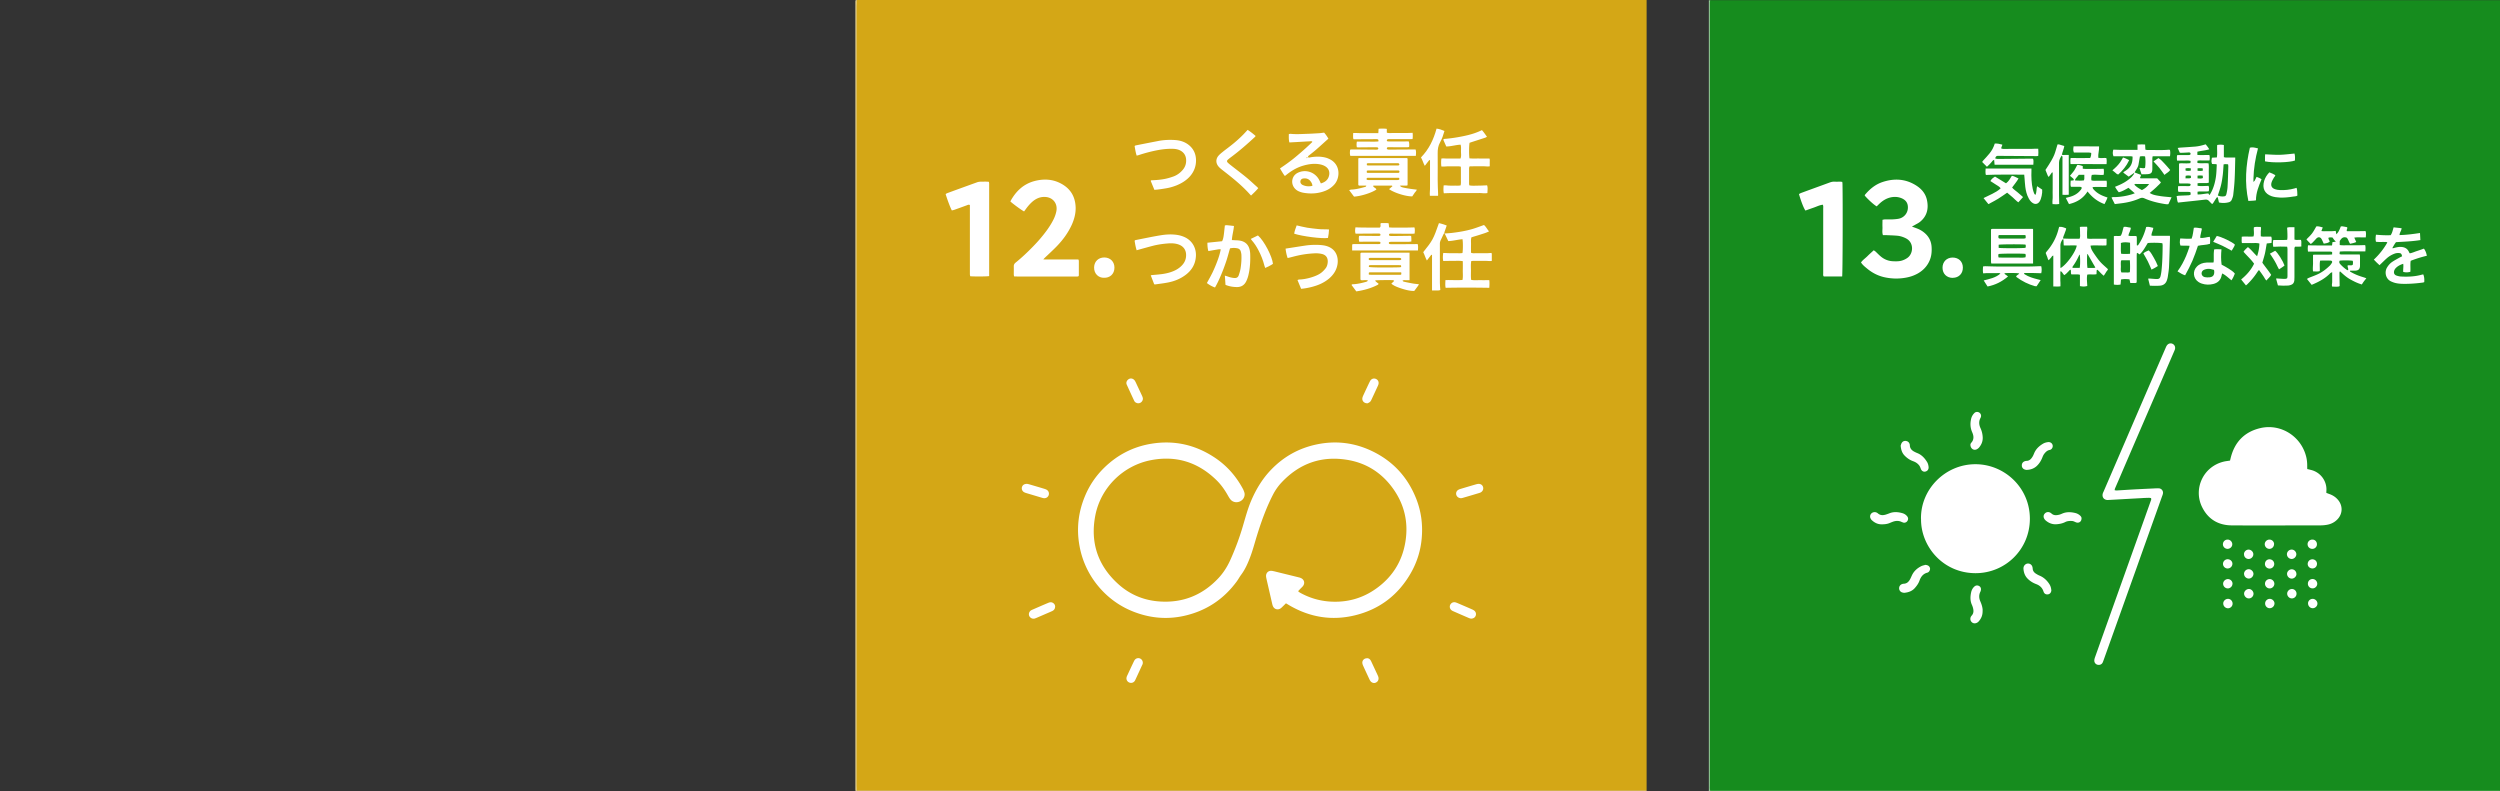 <svg id="_レイヤー_2" xmlns="http://www.w3.org/2000/svg" viewBox="0 0 398.09 126.03"><rect x="0" y="0" width="398.09" height="126.03" fill="#333333" stroke="none"/><defs><style>.cls-3{fill:#fff}</style></defs><g id="_レイヤー_1-2"><path d="M272.32.03h125.77v125.88c-.21.11-.44.05-.66.05H272.94c-.2 0-.41.03-.61-.03-.21-.17-.12-.42-.12-.63.02-41.06 0-82.11 0-123.17V.45c0-.15-.02-.31.11-.43Z" style="fill:#168c1e"/><path d="M272.32.03c-.01.11-.04.22-.04.33v124.61c0 .32-.04.63.05.95-.01.02-.03.03-.04.05-.07 0-.14.01-.18-.05V.04h.22Z" style="fill:#91c995"/><path d="M272.32 125.91h125.76c0 .04.01.09 0 .11-.02.02-.07 0-.11 0H272.32s-.05-.05-.07-.08c.02-.01.05-.02.07-.03Z" style="fill:#7dbe82"/><path d="M272.25 125.94s.05.06.07.08h-.17c-.11 0-.03-.08-.06-.11.05 0 .1.02.15.03Z" style="fill:#b2dab5"/><path class="cls-3" d="M367.41 74.69c.21.05.39.09.57.14 1.57.37 2.61 1.84 2.46 3.41v.25c.15.05.3.11.46.17.54.19 1.01.48 1.38.92.8.93.78 2.21-.06 3.1-.46.49-1.04.78-1.7.89-.35.06-.7.09-1.06.09-4.7 0-9.4.03-14.1 0-2.14-.02-3.77-.99-4.72-2.94-1.4-2.87.16-6.41 3.45-7.21.32-.08.66-.11 1.01-.17l.09-.36c.61-2.54 2.16-4.19 4.69-4.8 3.27-.79 6.59 1.28 7.37 4.64.1.44.14.88.14 1.33 0 .18 0 .37.01.56Zm-61.52 7.91c-.06-4.73 3.88-8.66 8.63-8.68 4.63-.02 8.7 3.7 8.71 8.67 0 4.9-3.92 8.7-8.69 8.68-5.2-.03-8.71-4.32-8.64-8.67Zm36.61-3.3c-.1 0-.2-.03-.31-.03-.39.01-.78.02-1.17.05-1.68.09-3.35.19-5.03.28-.13 0-.26.02-.39.02-.59-.02-.92-.47-.76-1.04.03-.12.1-.24.15-.36l3.39-7.86a5306.063 5306.063 0 0 1 6.46-14.95c.05-.12.1-.24.17-.35.21-.34.58-.47.92-.32.34.15.5.5.4.88-.03.11-.08.21-.12.31-1.56 3.61-3.12 7.23-4.68 10.84-1.43 3.31-2.85 6.61-4.27 9.92-.16.36-.31.72-.47 1.08-.03.08-.04.17-.07.28.25.08.47.04.68.03 1.02-.06 2.05-.13 3.07-.18.95-.05 1.9-.09 2.85-.14.15 0 .3-.01.45 0a.7.7 0 0 1 .64.87c-.03.16-.1.32-.16.48-1.33 3.74-2.67 7.48-4 11.23-1.66 4.64-3.31 9.27-4.97 13.91-.14.39-.27.77-.42 1.16-.1.26-.29.43-.58.46-.45.05-.82-.28-.79-.73.01-.2.08-.4.15-.59.6-1.69 1.2-3.37 1.8-5.06 2.05-5.74 4.1-11.49 6.15-17.23.29-.83.59-1.65.88-2.48.05-.14.13-.27.05-.45Zm-28.75-8.47c.02-.06.04-.22.14-.32.47-.52.41-1.09.16-1.67-.3-.67-.35-1.36-.19-2.08a1.873 1.873 0 0 1 .6-1.05c.22-.16.51-.15.73 0 .22.16.32.42.24.69-.02.05-.04.11-.06.15-.3.53-.25 1.07-.01 1.61.22.48.34.98.36 1.51.02.61-.2 1.13-.58 1.59-.1.12-.25.23-.4.3-.47.21-.97-.13-.98-.74Zm12.9 23.12c0 .36-.2.64-.52.69-.34.06-.62-.09-.73-.45-.19-.6-.6-.97-1.17-1.18-.53-.2-1-.49-1.39-.9-.41-.43-.58-.94-.63-1.51-.02-.27.06-.51.28-.7.37-.31.93-.17 1.11.28.05.12.07.25.08.38.02.32.19.56.44.74.2.13.41.26.63.35.68.28 1.19.75 1.58 1.36.19.29.28.6.31.94Zm-10.95 3.26c.03.74-.21 1.28-.62 1.74a.92.92 0 0 1-.41.27c-.29.09-.56.02-.76-.22-.19-.22-.21-.57-.05-.84.03-.05.06-.09.1-.13.36-.4.32-.85.19-1.31-.05-.16-.11-.32-.18-.47-.28-.67-.23-1.35-.07-2.03.08-.31.24-.59.48-.81.19-.17.41-.24.67-.14.23.09.37.26.39.5.01.14-.02.3-.08.43-.27.52-.25 1.04-.02 1.56.22.5.37 1.01.37 1.45Zm-13.04-26.26c.04-.12.08-.3.18-.45.16-.23.4-.33.68-.28.28.05.47.21.56.48.03.09.04.18.04.27.03.41.26.69.59.89.19.11.39.21.6.29.69.28 1.16.79 1.54 1.4.15.24.22.51.25.79.04.38-.16.67-.51.75-.3.08-.61-.1-.73-.45-.08-.23-.17-.45-.34-.63-.24-.27-.54-.45-.88-.57-.54-.19-.99-.51-1.38-.92-.41-.43-.55-.96-.61-1.59Zm3.85 19c.49 0 .76.22.82.54.04.24-.11.61-.43.7-.66.17-1.02.64-1.24 1.25-.16.46-.44.85-.77 1.22-.43.47-.98.66-1.58.73-.14.02-.3-.02-.44-.06a.69.69 0 0 1-.46-.69c.01-.31.21-.56.52-.65a.85.85 0 0 1 .22-.04c.54-.02.83-.37 1.05-.8.09-.18.17-.37.26-.56.31-.65.82-1.1 1.44-1.42.22-.12.49-.16.61-.2Zm16.2-15.12s-.2-.02-.33-.08a.65.65 0 0 1-.43-.66c0-.3.16-.53.45-.64.09-.03.18-.06.27-.06.52 0 .8-.35 1.03-.75.08-.14.14-.3.21-.46.29-.71.83-1.19 1.47-1.56.22-.12.49-.19.75-.22.54-.06.9.46.67.92-.09.18-.24.3-.43.33-.36.07-.6.3-.81.56-.15.18-.26.41-.34.63-.2.51-.48.97-.88 1.35-.41.39-.97.62-1.62.63Zm8.74 7.73c.01.5-.42.8-.89.61-.21-.08-.39-.2-.63-.21-.38-.02-.74 0-1.09.18-.44.22-.91.31-1.4.34-.65.04-1.21-.19-1.69-.6a.994.994 0 0 1-.24-.3c-.16-.29-.11-.6.11-.82.23-.24.57-.29.87-.12.06.04.13.08.18.13.38.35.82.29 1.27.18.14-.04.28-.1.42-.16.7-.31 1.42-.27 2.14-.09.27.07.52.21.73.4.14.13.24.29.23.47Zm-28.32.67c-.07-.03-.2-.06-.31-.11-.46-.23-.93-.21-1.41-.04-.16.06-.31.12-.47.19-.46.2-.94.23-1.42.22-.56-.02-1.04-.27-1.45-.65a.723.723 0 0 1-.17-.22.69.69 0 0 1 .06-.83c.22-.24.57-.31.87-.17.07.03.13.07.19.12.42.37.88.33 1.36.17.18-.06.35-.12.52-.19.66-.25 1.32-.2 1.98-.02.31.08.59.24.8.5.17.2.21.43.09.68-.12.24-.31.36-.64.36Zm62.53 5.01c.01.39-.33.76-.73.77a.77.77 0 0 1-.77-.73c-.01-.41.32-.75.73-.77.4-.01.75.32.77.73Zm-6.82 6.32c-.01.41-.36.74-.76.73-.39 0-.74-.37-.74-.76s.37-.74.77-.74c.39 0 .74.37.73.77Zm-1.52-6.32c.01-.41.37-.74.77-.72.4.02.74.38.72.77-.01.4-.38.74-.77.72a.733.733 0 0 1-.71-.77Zm10.93 3.96c.4 0 .74.35.74.76 0 .4-.36.75-.76.73a.734.734 0 0 1-.73-.76c0-.41.34-.74.75-.73Zm-2.56 2.35c0 .41-.34.75-.75.74-.4 0-.74-.36-.74-.76s.36-.74.76-.74.74.34.73.76Zm-11.67 1.54c0-.4.37-.74.77-.73.4 0 .73.36.72.77 0 .41-.36.75-.76.73a.77.77 0 0 1-.73-.77Zm6.67 0c0-.41.36-.74.76-.73.4.01.75.37.73.76a.77.77 0 0 1-.77.73c-.41 0-.73-.36-.72-.77Zm6.83 0c0-.41.35-.74.76-.73.4.01.75.37.74.76 0 .4-.37.74-.76.73-.4 0-.74-.36-.73-.76Zm-10.19-4.68c-.01-.41.31-.75.72-.77.39-.02.77.33.78.72.01.4-.33.76-.72.77-.4.01-.76-.32-.77-.72Zm8.35.01c-.02.4-.38.73-.78.72a.777.777 0 0 1-.72-.78c.01-.39.39-.73.78-.71.41.02.73.37.71.78Zm-10.19 1.54c0 .4-.35.74-.75.74a.76.76 0 0 1-.74-.75c0-.39.36-.74.76-.74.41 0 .74.34.74.75Zm12.73-7.04c.42 0 .73.34.72.76 0 .41-.35.74-.76.72a.74.74 0 0 1-.73-.76c0-.4.36-.73.77-.72Zm-13.48 4.61c-.41 0-.75-.32-.76-.73 0-.4.32-.74.74-.75.41 0 .76.32.76.72 0 .4-.33.75-.74.75Zm6.67 3.17c-.41 0-.74-.35-.74-.75 0-.41.34-.74.75-.74.4 0 .74.35.74.75s-.35.75-.75.74Zm-6.71-6.3c-.4 0-.75-.35-.73-.75.01-.41.34-.73.75-.73.4 0 .74.35.74.75s-.35.73-.76.73Zm7.41-.77c.01.41-.31.76-.71.77a.752.752 0 0 1-.77-.71c-.02-.4.31-.75.72-.77.42-.01.75.3.77.71Zm-.73 2.43c.41 0 .74.3.76.72.02.4-.31.75-.72.76-.42 0-.75-.31-.76-.72 0-.42.3-.75.71-.76Zm7.57.71c0 .42-.29.74-.72.75-.42 0-.76-.31-.76-.71 0-.41.32-.74.73-.75.42 0 .74.3.75.71Zm-64.48-53.68c.38.14.64.23.89.33.49.2.92.48 1.3.85.57.56.87 1.25.92 2.04.05.79-.02 1.56-.37 2.3-.38.82-.98 1.44-1.76 1.9-.72.42-1.5.65-2.32.76-.99.14-1.97.1-2.95-.1-1.08-.22-2.04-.71-2.88-1.41-.34-.28-.7-.56-.96-.97.27-.39.67-.65.99-.97.33-.33.68-.64 1.04-.97.11.08.2.13.28.2.26.24.5.5.77.73.58.51 1.26.79 2.03.82.49.02.97.03 1.44-.12.29-.09.55-.22.8-.39.98-.64 1.15-2.44-.18-3.13-.45-.23-.93-.39-1.44-.43-.58-.05-1.15-.06-1.73-.09h-.51c-.15-.43-.06-.84-.07-1.24-.02-.39 0-.78 0-1.2.14-.02.24-.06.34-.06h1.12c.35-.02.71-.04 1.06-.1.97-.16 1.68-1.06 1.5-2.14-.09-.55-.44-.89-.92-1.11-.55-.24-1.11-.29-1.7-.18-.72.14-1.32.5-1.85.99-.16.15-.32.31-.47.46-.39-.2-1.39-1.1-1.91-1.72.01-.04.02-.11.05-.14.76-.9 1.64-1.63 2.77-2.01 1.91-.64 3.75-.52 5.46.6.82.54 1.42 1.27 1.63 2.26.29 1.36.02 2.56-1.1 3.47-.26.21-.57.35-.86.52l-.42.23Zm-11.14 7.93h-2.92c-.14-.16-.09-.34-.09-.5V33.23c0-.2.04-.41-.06-.63-.51.05-.95.29-1.42.45-.46.16-.91.32-1.35.48-.26-.34-.7-1.47-1.03-2.63.1-.05.21-.12.33-.17 1.52-.56 3.04-1.11 4.57-1.67.25-.09.5-.15.76-.13.32.01.63 0 .95 0 .09 0 .18.02.29.04.01.13.03.24.03.35.06 2.72.03 14.09-.05 14.7Zm60.02-11.74c-.07-.3-.14-.59-.2-.86-.16-.02-.2.07-.25.15-.16.25-.32.51-.48.76-.04.06-.1.1-.17.17-.19-.18-.36-.35-.52-.52-.17-.17-.36-.22-.61-.19-1.42.17-2.85.31-4.3.47-.17-.33-.14-.68-.23-1.03.12-.02.22-.05.32-.06.52-.03 1.04-.04 1.56-.07.11 0 .21-.04.34-.07 0-.11.02-.2.02-.28 0-.1-.07-.17-.18-.18-.13-.01-.26-.02-.39-.02h-1.36c-.15-.28-.05-.57-.08-.9.15 0 .25-.02.36-.02.41 0 .82 0 1.23.01.09 0 .19 0 .28-.03.06-.02.11-.09.13-.15.03-.1-.03-.19-.13-.21-.13-.03-.26-.03-.39-.03h-1.26c-.02-.09-.06-.17-.06-.26v-2.8c0-.04.02-.07.04-.14.09 0 .2-.02.31-.02.48 0 .97.05 1.47-.03 0-.12.02-.22.03-.34-.37-.11-.72-.05-1.07-.06h-1.09c-.04-.28-.04-.55 0-.85.12-.01.22-.03.33-.03h1.4c.11 0 .23 0 .33-.04.05-.02.09-.11.09-.17 0-.06-.05-.16-.1-.18a.609.609 0 0 0-.27-.02c-.34.02-.67.04-1.01.05-.11 0-.22 0-.34-.01-.11-.25-.21-.48-.33-.76.14-.02.24-.04.34-.05.78-.05 1.56-.1 2.34-.16.6-.04 1.17-.18 1.77-.37.11.13.21.26.31.39.09.12.16.24.27.4-.63.21-1.27.22-1.9.39v.51c.66.05 1.29 0 1.91.01q.11.37.03.86c-.32.04-.65 0-.98.01-.31.01-.63-.04-.95.05v.35c.59.1 1.16 0 1.77.06.09.52.02 1.04.04 1.55.01.5 0 1 0 1.53-.12.02-.22.06-.32.06h-1.06c-.13 0-.26.02-.41.03v.4c.58.1 1.16.02 1.75.02.12.28.08.55.04.85-.11.01-.22.04-.33.04h-1.12c-.11 0-.22.02-.34.04v.43c.59.03 1.14-.13 1.72-.16.05.08.09.15.13.23.03-.01.08-.01.1-.03.49-.77.76-1.62.92-2.5.14-.74.15-1.48.19-2.23 0-.03-.03-.06-.06-.13-.22 0-.46-.02-.69-.03-.12-.37-.12-.48-.02-1 .25-.01.5-.03.78-.04.12-.66 0-1.31.06-1.98.36-.07.7-.07 1.06 0v1.94c.14.02.26.06.38.06h1.43v.33c-.03 1.08-.04 2.16-.1 3.24-.04.8-.13 1.6-.22 2.39-.03.25-.13.5-.23.74a.69.69 0 0 1-.49.42c-.51.13-1.03.15-1.54.03Zm.73-6.11c-.05.62-.07 1.18-.14 1.73s-.15 1.11-.29 1.65c-.13.53-.32 1.05-.49 1.58.36.14.5.16.84.15.35-.01.46-.08.54-.44.08-.36.15-.73.17-1.1.06-1.08.09-2.16.12-3.24 0-.11-.02-.21-.04-.34-.16 0-.28-.02-.41-.02-.09 0-.18.02-.31.03Zm-4.15 2.24c.29 0 .56.07.85-.06 0-.12-.02-.24-.03-.39-.18 0-.32-.02-.47-.02-.11 0-.22.02-.35.03v.43Zm-1.07-1.6c-.29-.04-.56-.06-.85.02 0 .12.01.22.02.34.29.05.56.07.83-.02v-.35Zm1.07.38c.3.03.55.05.84-.02 0-.13-.01-.24-.02-.36-.29-.03-.54-.05-.82 0v.38Zm-1.92 1.22c.33-.05.61.07.88-.11-.01-.11-.02-.21-.04-.32-.29-.04-.54-.06-.82.02 0 .12-.01.22-.02.41Zm24.47 17.2c-.36.08-.72.03-1.11.03-.1-.26 0-.5 0-.73v-1.57c-.13.07-.22.09-.28.14-.83.87-1.86 1.41-2.99 1.88l-.75-.94c.1-.06.18-.12.27-.16.48-.2.98-.37 1.45-.59.72-.33 1.34-.81 1.91-1.36.14-.14.26-.31.36-.49.08-.15-.03-.31-.2-.32-.56-.02-1.11-.02-1.69 0-.12.57-.02 1.11-.06 1.66-.34.13-.69.05-1.07.06-.07-.45 0-.89 0-1.33-.01-.43 0-.85 0-1.31.13-.01.24-.03.35-.03h2.18c.16 0 .33-.02.51-.03v-.4c-.12-.02-.25-.06-.37-.06-1.01 0-2.01 0-3.02.01h-.45c-.06-.35-.05-.66 0-1.01 1.28.04 2.54.02 3.82.03.03-.19.05-.35.07-.53.16-.02.31-.05.54-.08-.13-.14-.23-.23-.3-.33-.08-.1-.14-.21-.22-.32-.21-.03-.43-.06-.65.03-.05.25.18.41.19.63-.3.2-.36.22-.95.31-.1-.23-.2-.46-.32-.69-.19-.38-.56-.43-.85-.13-.2.22-.4.44-.61.65-.08.08-.17.14-.28.23-.24-.25-.48-.48-.69-.74.31-.32.63-.61.89-.95.26-.34.45-.72.69-1.12.33-.04.66.07 1.02.17-.08.2-.14.36-.22.57.28.05.52.03.75.03h.78c.24 0 .48-.03.75-.05.03.18.06.33.1.54.4-.38.54-.82.71-1.25.09 0 .17-.03.24-.02.26.04.51.09.76.14.13.23-.16.4-.02.64h1.48c.48 0 .97-.02 1.48-.02.12.31.06.64.04 1-.61.04-1.2-.06-1.83.04.11.26.21.47.31.7-.33.15-.65.21-.98.28-.22-.32-.29-.7-.52-.96-.61-.24-.89.13-1.13.53v.63c.46.08.91.03 1.35.04h1.34c.45 0 .89-.02 1.36-.03.09.32.06.64.03 1h-2.03c-.67 0-1.34-.03-2.04.03-.01.14-.03.26-.04.4.09.02.16.06.23.06h2.99c.02.13.04.24.04.34v1.52c-.04.49-.25.69-.75.72h-.83c-.05.14.05.18.13.22.6.35 1.24.6 1.9.8.17.05.34.11.56.19-.15.2-.28.35-.4.51-.11.15-.21.31-.32.48-.68-.2-1.29-.5-1.89-.84-.58-.33-1.08-.78-1.54-1.22-.06.02-.09.02-.1.03-.01.01-.02.03-.02.05 0 .11-.02.22-.01.33 0 .61.02 1.23.03 1.84 0 .02-.01.03-.03.07Zm.08-4.09c-.12.21-.05.39.1.55.33.36.69.68 1.1.94.04.02.1 0 .15 0 .06-.27-.13-.5-.08-.74.29-.08.56.07.81-.1.05-.22.06-.43 0-.64-.44-.08-1.57-.09-2.07-.02Zm-37.12-3.51v.84c0 .07-.02.14-.04.23-.84.05-1.68-.05-2.51.03.05.43.16.7.66 1.42.3.43.6.86.95 1.24s.76.71 1.16 1.09c-.04.2-.22.32-.31.5-.1.18-.22.34-.35.55-.4-.29-.67-.66-1.01-.95-.15.03-.12.14-.13.23-.01.15-.01.29-.02.47-.48.11-.97-.02-1.47.07-.12.61-.02 1.22 0 1.81-.41.11-.68.11-1.17.02v-1.81c-.12-.02-.24-.05-.36-.06h-1c-.14-.24-.01-.5-.13-.75-.16.05-.23.18-.33.28-.11.1-.21.22-.32.32-.11.1-.23.19-.33.27-.26-.16-.3-.5-.61-.63-.06.18-.03.34-.04.5v.95c0 .15.02.3.02.45v.51c-.4.07-.76.02-1.14.03V40.7c-.24.05-.27.24-.38.35-.12.12-.22.25-.35.39-.17-.17-.17-.39-.25-.56-.08-.19-.15-.38-.23-.6.05-.08.11-.18.18-.26.89-1.03 1.52-2.2 1.86-3.53.03-.12.07-.25.1-.36.4-.02.53 0 1.12.24-.02.27-.16.52-.24.78-.08.26-.24.5-.26.83.89.05 1.75.04 2.63.03.15-.32.07-.64.08-.95 0-.29-.02-.59-.03-.92.38-.07.75-.01 1.15-.04.01.13.04.24.03.34-.05.5-.04 1-.02 1.53.36.09.69.04 1.02.05h2.08Zm-7.33 4.68c.96-.53 2.47-2.65 2.58-3.59-.68-.06-1.37.02-2.07-.02-.02-.35-.03-.66-.05-.97-.07 0-.13 0-.14.02-.2.3-.34.61-.34.98v3.3c0 .07.01.14.02.27Zm4.29-.02h1.03c.08 0 .16-.05.23-.07-.42-.72-.81-1.41-1.21-2.1 0-.01-.02-.03-.04-.04h-.05c-.05.65-.04 1.74.04 2.21Zm-1.23-.02c.09-.53.08-1.69 0-2.12-.04.05-.08.08-.1.12-.28.62-.61 1.23-1.02 1.78-.03.05-.02.13-.04.22h1.17Zm5.47-5.05c.4-.07.74.04 1.07-.07.25-.42.29-.92.46-1.39.38-.09.72.1 1.08.09.1.18 0 .31-.04.45-.07.28-.26.53-.28.85.42.12.83 0 1.27.07.02.09.06.19.06.3v1.16c.18.08.23-.05.28-.13.46-.68.8-1.43 1.05-2.22.06-.18.1-.36.16-.56.39-.09.75.07 1.13.13-.03.44-.3.79-.29 1.23.33.07.65.03.96.04h1.98c0 .13.01.24.01.34-.05 1.51-.08 3.02-.15 4.53-.02.56-.12 1.11-.2 1.67-.03.18-.08.36-.14.54-.18.54-.57.82-1.12.86-.52.04-1.04.03-1.59 0-.09-.37-.18-.72-.28-1.12.11 0 .2-.02.28-.01.37.02.74.07 1.11.07.36 0 .5-.12.59-.47.07-.29.12-.59.15-.88.14-1.32.17-2.64.18-3.97 0-.13-.02-.25-.04-.37-.42-.09-1.63-.11-2.33-.04-.18.3-.37.62-.57.93-.2.31-.42.61-.73.88-.12-.08-.23-.16-.35-.24-.04.03-.09.05-.09.07-.01.15-.02.3-.02.45v3.92c0 .09 0 .18-.01.26-.15.15-.33.09-.49.09h-.52c-.04-.2-.08-.37-.13-.58-.44-.04-.88-.08-1.35.03-.02.27-.04.52-.07.8-.37.07-.71.06-1.07 0v-7.69Zm2.51 3.84h-1.17c-.07 0-.14.03-.23.04-.06.32-.04.64-.03.95 0 .31-.07.63.09.96h.66c.22 0 .44.03.68-.05.05-.62.04-1.23 0-1.91Zm.03-2.79c-.68-.1-1.1-.09-1.46.05.03.56-.05 1.13.05 1.71.47.04.91.04 1.41 0 .02-.6.01-1.17 0-1.77Zm.5-11.01c-.23.16-.46.32-.71.49-.29-.21-.57-.42-.84-.62-.03-.14.09-.15.15-.2.04-.03.1-.06.14-.09.85-.54 1.19-1.19 1.16-2.29-.12-.02-.24-.05-.36-.05h-2.68c-.13-.36-.14-.57-.03-1.05.42.01.85.03 1.27.04h2.59v-.85c.22 0 .42-.02.62-.02.18 0 .37 0 .59.02.01.27.03.53.04.81.11.02.22.06.32.06 1.14-.02 2.28.06 3.41-.05.05 0 .11.02.18.03.08.33.06.66.01 1.02h-2.76c-.02.14-.05.24-.05.35v1.74c-.03.51-.19.7-.71.75-.33.03-.67.02-1.01.03-.11-.33-.22-.66-.33-1.01.32-.06.63.14.89-.03.09-.5.09-1.36 0-1.81-.27-.04-.54-.05-.82.01-.08.46-.15.9-.23 1.33-.09.44-.38.79-.62 1.21.36.14.69.26 1.02.39q-.02.21-.15.45c.04.12.14.1.23.1h2.5c.18.19.38.41.6.64-.17.26-.39.43-.58.62-.18.19-.38.36-.57.53-.21.18-.42.36-.64.54.43.25.66.34 1.71.5.57.09 1.15.12 1.77.19l-.5 1.09c-.21.05-.43 0-.65-.03-1.09-.18-2.16-.44-3.17-.89-.27-.12-.48-.11-.74 0-.98.44-2.01.68-3.07.8-.29.04-.59.07-.91.11-.09-.18-.17-.35-.26-.51-.08-.16-.16-.33-.26-.52.19-.12.38-.08.55-.08.94-.03 1.85-.18 2.75-.46.12-.04.24-.09.41-.15-.35-.3-.66-.57-1.01-.87-.49.27-.96.57-1.54.71-.23-.26-.42-.55-.6-.87.15-.06.26-.11.38-.16.82-.33 1.58-.76 2.22-1.37.15-.14.26-.31.39-.47.04-.05.1-.11.01-.17-.02-.01-.08.04-.12.06Zm2.54 1.66h-1.43c-.15 0-.3-.01-.45 0-.15.01-.33-.07-.48.1.35.38.78.63 1.21.87.45-.23.83-.52 1.14-.96Zm38.88 10.22c.38-.1.75-.21 1.15-.2.64.01 1.12.25 1.37.86.02.05.06.09.1.16.41-.06.77-.25 1.16-.37.37-.12.74-.25 1.1-.38.25.36.38.68.46 1.14-.87.2-1.71.47-2.57.8-.1.59 0 1.19-.06 1.76-.48.1-.68.11-1.13.01-.04-.41.07-.84 0-1.29-.51.16-.95.39-1.28.79a.97.97 0 0 0-.18.4c-.06.31.06.56.36.67.22.08.47.14.7.16 1.14.06 2.27.02 3.38-.3.07-.02.15-.02.22-.03.14.39.18.66.15 1.22-.06.02-.13.06-.2.07-.96.13-1.93.21-2.9.21-.54 0-1.08-.02-1.61-.17-.21-.06-.42-.14-.62-.24-.81-.4-1.03-1.44-.61-2.17.22-.37.5-.7.87-.94.36-.24.74-.44 1.11-.65.14-.08.29-.15.43-.22-.08-.38-.16-.48-.43-.51-.28-.03-.56 0-.82.11-.44.17-.84.41-1.19.72-.32.28-.62.59-.93.88-.07.06-.13.13-.22.22l-.46-.43c-.14-.14-.28-.29-.45-.46.86-.81 1.57-1.7 2.15-2.73-.16-.12-.31-.07-.45-.08-.15-.01-.3 0-.45 0h-.45c-.15 0-.29-.02-.46-.03-.1-.38-.06-.74 0-1.13.8.08 1.57.11 2.34.08.27-.39.33-.82.47-1.25.43.05.83.09 1.27.14-.02.4-.32.68-.33 1.09 1.09-.02 2.15-.16 3.26-.33l.06 1.13c-1.3.21-2.59.25-3.88.33-.21.26-.36.55-.53.84l-.06.12h.16Zm-57.37 2.45h-6.64c-.02-.1-.05-.2-.05-.31v-5.03c0-.04.01-.07.03-.14.07-.02.16-.05.24-.05h6.36c.02.02.03.03.05.04.01.01.02.03.02.05v5.43Zm-5.48-2.5c.62.08 3.86.07 4.28-.01.06-.17.07-.35 0-.51-.6-.07-3.84-.06-4.27.02v.5Zm.01 1.53c.49.03.97.01 1.45.02.46 0 .93.01 1.39 0 .48-.01.96.06 1.43-.05.04-.2.07-.38-.03-.54-.62-.08-3.84-.06-4.25.02-.07.17-.06.35 0 .56Zm4.3-3.5c-.08-.04-.12-.07-.15-.07h-4.07c-.03 0-.06.04-.11.07 0 .14-.07.31.07.46.05.01.11.03.16.03h3.84c.08 0 .17-.04.26-.07v-.43Zm9.86-7.02c-.72 1.14-1.72 1.73-2.96 2.02-.17-.32-.33-.63-.51-.98.21-.06.39-.11.57-.15.7-.19 1.32-.51 1.78-1.1.1-.13.23-.25.15-.46-.26-.11-.54-.05-.81-.06h-.87c-.11-.31-.06-.63-.04-.99.11 0 .2-.01.29-.02.07 0 .13-.03.2-.04.02-.23-.15-.31-.27-.42-.11-.1-.22-.19-.34-.28.24-.3.48-.56.68-.85.18-.28.32-.58.49-.89.3 0 .58.09.87.19v.41c.57.08 1.13.03 1.68.04.54 0 1.08-.01 1.65-.02.06.32.05.62 0 .96-.64.07-1.27-.09-1.89.02q-.12.37-.06.86c.39.12.8.04 1.2.06.39.01.78 0 1.21 0 .08.32.03.64.02 1-.76.02-1.48-.06-2.25.02.04.12.05.22.1.28.47.58 1.1.95 1.79 1.2.15.06.31.11.49.17-.12.38-.3.7-.48 1.05-1.08-.39-1.93-1.05-2.69-2Zm-.52-2.64h-.88c-.19.23-.37.44-.54.66-.04.05-.04.13-.06.23.49.04.95.06 1.42-.01.02-.1.05-.19.06-.28v-.6Zm27.03 14.15c-.49-.7-1.13-1.25-1.68-1.9.19-.3.44-.51.7-.74.55.42.93.97 1.46 1.45.23-.68.35-1.33.37-2.02-.49-.14-.95-.05-1.41-.07-.44-.01-.89 0-1.37 0-.09-.33-.02-.66-.04-1.01.64-.09 1.25.03 1.88-.05.15-.48 0-.96.06-1.45.36-.13.72-.04 1.1-.06.08.28 0 .52 0 .75v.73c.3.1.58.05.86.06h.8c.14.32.06.65.05 1.01-.26.03-.51.05-.76.08-.1.54-.17 1.06-.28 1.56-.11.49-.27.97-.42 1.5.43.63.95 1.24 1.4 1.93-.17.35-.49.58-.75.91-.19-.17-.28-.37-.39-.55-.12-.19-.25-.37-.38-.56-.13-.18-.26-.36-.42-.57-.1.13-.19.22-.26.33-.45.71-.99 1.35-1.59 1.94-.06.06-.14.11-.22.19-.26-.32-.5-.62-.77-.95.85-.69 1.57-1.49 2.06-2.5Z"/><path class="cls-3" d="M329.42 24.66v6.35c-.16 0-.33.02-.49.02-.16 0-.33 0-.51-.01v-5.77c0-.15.06-.33-.13-.48-.22.36-.42.7-.42 1.13v5.15c0 .46.02.93.03 1.43-.35.07-.69.05-1.06.02-.07-.44.05-.86.02-1.28-.02-.41 0-.82 0-1.23v-2.52c-.13-.06-.16.06-.21.12-.13.18-.26.36-.42.59-.08-.11-.14-.17-.17-.25-.12-.29-.24-.58-.35-.87 1.63-2.44 1.44-2.57 1.92-4.06.07 0 .17-.02.25 0 .27.07.53.16.83.25-.07.48-.28.9-.39 1.38.19.09.37.03.55.04.17.01.33 0 .57 0Zm-10.58-1.63c0 .25-.23.4-.14.64.38.09.77.03 1.16.04h3.51c.39 0 .77-.05 1.19-.03.04.4.03.76 0 1.15-.11.01-.18.03-.25.03-2.01-.01-4.03-.03-6.04-.04-.39 0-.39 0-.58.39.23.11.47.11.71.1 1.73-.01 3.47-.03 5.2-.05.04 0 .07.01.14.03.11.29.05.6.04.94-2.06-.01-4.1 0-6.17 0-.02-.28-.05-.51-.07-.77-.23.05-.31.24-.43.37-.12.12-.22.25-.34.37-.13.13-.27.25-.38.36-.26-.27-.5-.5-.76-.77.04-.05.09-.14.16-.22.35-.39.72-.76 1.04-1.17.36-.45.63-.96.81-1.54.4-.03.77.05 1.17.16Zm-2.97 21.63c.95-.25 1.9-.42 2.67-1.1-.19-.13-.38-.06-.55-.07-.19-.01-.37 0-.56 0h-1.06c-.18 0-.36.03-.58.04-.07-.37-.05-.72-.02-1.1.11-.01.21-.04.32-.04.63.01 1.27.05 1.9.05h5.09c.54 0 1.08-.03 1.62-.05h.34c.09.38.09.75 0 1.12-.48-.01-.94-.03-1.41-.04h-1.3c-.05.15.03.18.09.22.62.4 1.32.6 2.02.78.16.04.32.08.51.13-.23.35-.43.65-.65.98-.09 0-.18 0-.26-.01-1.07-.3-2.05-.79-2.94-1.45-.03-.02-.03-.06-.06-.11.09-.22.39-.25.5-.48-.46-.07-1.63-.09-2.35-.03-.02.17.14.19.23.27.09.08.2.15.33.25-.97.83-2.03 1.36-3.26 1.6-.21-.33-.41-.63-.62-.97Zm40-1.09c-.14.37-.3.72-.54 1.07-.48-.38-.89-.81-1.46-1.1-.04.12-.09.2-.1.28-.13.77-.6 1.22-1.34 1.4-.61.15-1.22.14-1.82-.06-.19-.06-.38-.15-.55-.27-.83-.56-.95-1.71-.25-2.43.42-.44.96-.62 1.56-.65.35-.02.71 0 1.09 0 .02-.09.05-.2.05-.3 0-.37-.01-.75 0-1.12 0-.22.04-.44.06-.67.4-.09.77 0 1.17-.02-.08.83-.09 1.63.02 2.44.37.21.76.39 1.11.63.35.23.73.45 1 .8Zm-3.31-.59c-.21-.06-.37-.11-.53-.14-.34-.06-.67-.03-.99.09-.22.08-.39.22-.45.46-.08.33.13.66.5.74.23.05.48.05.72.03.54-.04.79-.32.78-.88 0-.09-.02-.18-.04-.31Zm10.17 2.48c-.11-.38-.2-.72-.29-1.06.06-.12.16-.06.24-.05.32.02.63.05.95.06.18 0 .37.02.57-.1.02-.1.05-.2.05-.31v-4.36c0-.11-.03-.21-.06-.36-.73-.04-1.45-.02-2.2.02-.08-.38-.09-.72 0-1.08.74-.03 1.46.03 2.21-.03.07-.33.04-.65.04-.96 0-.32-.03-.63-.05-.98.1-.02.2-.06.3-.07h.87v1.97c.35.12.69.01 1.04.05.12.33.02.68.06 1.05-.14.01-.25.03-.35.03h-.65c-.15.18-.1.37-.1.55v4.3c0 .19 0 .37-.02.56-.05.34-.22.59-.57.69-.13.03-.25.08-.38.09-.54.03-1.08.03-1.66-.02Zm-40.39-17.65c-2.08.02-4.09-.05-6.12.05-.1-.34-.05-.67-.04-1.02h7.3v.33c-.04.99 0 1.98.21 2.95.05.24.14.46.22.69.03.08.11.14.18.24.27-.45.14-.95.29-1.4.29.2.55.37.81.54.05.57-.14 1.48-.4 1.88-.28.44-.72.53-1.15.23-.27-.18-.45-.44-.6-.72-.31-.57-.46-1.18-.54-1.81-.06-.46-.08-.93-.12-1.39-.01-.16-.03-.33-.05-.56Zm24.41 15.38c.58-.79 1-1.6 1.36-2.44.2-.46.35-.94.52-1.42.02-.05 0-.11.01-.2-.49 0-.96-.02-1.43-.02-.13-.38-.13-.56-.04-1.14.6.05 1.21.05 1.81.04.23-.58.25-1.16.36-1.74.42-.09.81.09 1.19.07.13.11.06.23.04.33-.06.29-.13.58-.19.87-.02.1-.02.21-.03.33.54.09 1.02-.13 1.53-.16.08.37.07.73.03 1.11-.62.21-1.27.16-1.92.32-.13.39-.27.79-.41 1.19-.15.4-.3.8-.47 1.2-.17.39-.36.78-.55 1.16-.19.38-.4.75-.61 1.15-.45-.13-.79-.38-1.21-.63Zm12.81-19.58c-.43 1.6-.69 3.2-.73 4.83v.53c.11-.11.18-.15.2-.2.1-.19.19-.39.3-.61.29.11.54.2.79.39-.45 1.08-.89 2.14-.89 3.35-.4.09-.79.05-1.21.1-.61-2.86-.41-5.68.24-8.48.41-.09.51-.08 1.3.11Z"/><path class="cls-3" d="M316.63 32.51c-.27-.33-.51-.63-.78-.97.49-.24.96-.45 1.42-.69.46-.24.92-.48 1.31-.87-.22-.29-.53-.43-.8-.61-.27-.19-.56-.36-.84-.54.21-.34.29-.42.74-.71.57.35 1.15.71 1.75 1.07.43-.31.66-.76.93-1.2.39.05.69.28 1.06.43-.29.53-.68.96-1.02 1.44.25.32.59.51.88.77.27.25.57.47.86.75-.26.29-.5.55-.75.84-.34-.23-.59-.53-.88-.78-.3-.25-.6-.5-.9-.76-.5.34-.96.68-1.45.98-.49.3-1.01.56-1.53.84Zm17.49-7.39c.44.11.85 0 1.28.04.1.33.06.65.04.98-1.92-.03-3.81 0-5.74-.01-.03-.32-.05-.63.02-.97 1.06 0 2.1.02 3.11 0q.18-.34.17-.81c-.12-.02-.24-.06-.36-.06h-2.4c-.13-.36-.13-.43-.05-.99 1.35 0 2.7 0 4.06.01.04.61-.18 1.17-.13 1.8Zm27.26 2.33c.34.13.65.26.93.44-.01.18-.15.27-.22.39-.13.25-.29.48-.37.75-.17.54.02.92.55 1.1.23.08.47.12.71.13.81.05 1.6-.04 2.38-.25.1-.03.21-.06.34-.1.14.43.09.83.13 1.23-.21.15-.44.12-.66.16-.72.12-1.44.19-2.17.16-.43-.02-.86-.08-1.26-.21-1.13-.39-1.55-1.28-1.2-2.45.15-.5.43-.95.83-1.36Zm-50.42 16.8c-.96 0-1.63-.64-1.64-1.6-.01-.95.65-1.63 1.6-1.64.97 0 1.63.63 1.64 1.59.01.96-.64 1.63-1.6 1.64Zm49.71-18.56v-.74c0-.13.01-.25.02-.38.81.03 1.58.1 2.35.08.77-.02 1.55-.13 2.33-.2.1.38.09.75.07 1.11-.84.32-3.54.4-4.78.13Zm-8.25 12.81c.22-.35.4-.65.57-.93.71.12 2.42.93 2.88 1.37-.03.22-.17.4-.27.59-.07.13-.15.25-.24.39-.5-.27-.96-.54-1.44-.77-.47-.23-.95-.41-1.51-.65Zm-8.81 3.86c-.32.23-.65.39-1.01.57-.21-.46-.39-.91-.6-1.33-.21-.41-.45-.81-.7-1.24.22-.24.53-.35.85-.49.38.33.57.78.82 1.18.25.41.45.85.64 1.32Zm20.16-.08c-.25.24-.56.39-.87.61-.19-.3-.29-.6-.44-.87-.15-.28-.3-.56-.47-.82-.16-.27-.35-.52-.54-.81.3-.17.57-.32.84-.46.43.34 1.21 1.58 1.49 2.35ZM339.04 25.5c-.42.93-1.03 1.65-1.73 2.28-.24-.01-.34-.19-.49-.3-.15-.11-.28-.23-.45-.36.25-.22.48-.41.68-.62.19-.2.38-.41.54-.64.17-.24.31-.5.47-.78.34.08.63.25.98.42Zm3.87.2c.29-.19.53-.36.79-.53.4.22.67.58.98.89.31.32.59.67.89 1.01-.24.36-.61.5-.91.78-.29-.4-.54-.77-.81-1.11-.28-.34-.59-.66-.94-1.04Z"/><path d="M136.43 0H262.2v125.88c-.19.1-.4.05-.6.05H137.03c-.2 0-.41.03-.61-.03-.16-.2-.1-.43-.1-.65V.92c0-.31-.09-.64.11-.93Z" style="fill:#d4a716"/><path d="M136.43 0c-.01.32-.03.63-.03.95V125.1c0 .26.02.52.03.78.08.04.07.08 0 .11q-.22 0-.22-.17V.16q0-.16.22-.17Z" style="fill:#ebd691"/><path d="M136.43 125.99v-.11H262.2c0 .04.01.09 0 .11-.02.02-.07 0-.11 0H136.43Z" style="fill:#e6cd7d"/><path class="cls-3" d="M204.77 96.07c-.22.22-.4.4-.59.58-.09.09-.19.19-.3.25-.41.26-.93.12-1.15-.31-.08-.15-.12-.31-.16-.48l-.9-3.93c-.03-.14-.06-.29-.07-.44-.01-.52.37-.89.89-.84.15.01.3.05.44.08 1.29.32 2.57.63 3.86.95.11.03.22.05.32.1.58.23.74.84.35 1.32-.11.13-.23.24-.35.36-.13.13-.25.27-.41.43.12.09.21.18.32.24 1.44.8 2.98 1.27 4.62 1.4 2.79.21 5.34-.48 7.6-2.13 2.52-1.83 4.05-4.3 4.55-7.37.5-3.05-.13-5.87-1.91-8.4-1.79-2.54-4.24-4.14-7.31-4.65-4.14-.69-7.66.56-10.53 3.63-.53.57-.98 1.22-1.34 1.92-1.09 2.12-1.88 4.34-2.58 6.61-.35 1.14-.65 2.3-1.08 3.41-.36.94-.77 1.86-1.37 2.68-.26.34-.46.72-.71 1.07-2.11 2.89-4.92 4.74-8.42 5.52-2.31.51-4.6.42-6.86-.26-2.64-.79-4.87-2.22-6.67-4.32a13.766 13.766 0 0 1-3.1-6.49c-.52-2.75-.22-5.42.86-8.01.71-1.71 1.74-3.22 3.06-4.51 2.13-2.08 4.67-3.38 7.62-3.84 3.57-.56 6.87.19 9.88 2.16 1.98 1.29 3.5 3.01 4.61 5.09.08.15.13.31.19.47.17.46 0 1.1-.58 1.43-.51.29-1.15.23-1.55-.19-.18-.19-.31-.42-.44-.64-.51-.92-1.11-1.78-1.86-2.51-2.91-2.84-6.37-3.94-10.36-3.19-4.48.84-8.07 4.37-8.93 8.84-.84 4.37.46 8.09 3.8 11.03 1.85 1.62 4.06 2.5 6.52 2.65 3.68.23 6.77-1.04 9.28-3.71.77-.82 1.38-1.77 1.85-2.79a41.28 41.28 0 0 0 2.05-5.5c.41-1.38.77-2.77 1.34-4.09.79-1.83 1.81-3.52 3.21-4.95 1.99-2.05 4.39-3.38 7.19-3.97 3.09-.65 6.06-.28 8.89 1.09 3.3 1.6 5.62 4.13 6.97 7.55.78 1.98 1.06 4.04.89 6.15a13.4 13.4 0 0 1-1.74 5.68c-2.01 3.52-5 5.8-8.94 6.75-3.65.88-7.11.31-10.36-1.57-.19-.11-.38-.23-.62-.37Zm-41.28-19.03c.07.01.21.03.36.07.82.24 1.64.48 2.46.73.12.04.25.08.36.15.29.17.42.5.33.82-.09.31-.37.53-.71.52-.13 0-.26-.03-.38-.07l-2.51-.75c-.14-.04-.28-.1-.4-.18a.702.702 0 0 1-.26-.79c.1-.3.34-.48.76-.49Zm69.14 2.29c-.37-.01-.66-.24-.74-.55a.69.69 0 0 1 .31-.77c.12-.08.27-.13.41-.17.8-.24 1.6-.48 2.4-.71.14-.04.29-.08.44-.08.34-.01.63.2.71.51.09.31-.04.64-.33.82-.09.06-.2.1-.31.13-.85.26-1.71.51-2.56.76-.12.04-.25.05-.34.07ZM168.01 96.6c0 .31-.15.55-.44.69-.25.12-.51.23-.77.34-.56.24-1.13.49-1.69.73-.14.06-.28.12-.42.15a.748.748 0 0 1-.81-.46c-.11-.3 0-.64.27-.84.09-.06.19-.11.3-.15.8-.35 1.6-.7 2.41-1.04.25-.11.49-.18.75-.05.25.13.4.33.41.64Zm66.25 1.92c-.09-.03-.22-.05-.34-.1-.82-.35-1.64-.71-2.46-1.07-.12-.05-.24-.11-.34-.19a.713.713 0 0 1-.19-.86c.17-.32.49-.47.84-.38.11.03.21.07.31.11.79.34 1.57.67 2.36 1.02.13.06.27.14.37.23.23.22.28.54.15.82-.14.28-.38.4-.71.41Zm-53.04-34.3c-.28-.04-.5-.16-.61-.39-.41-.86-.8-1.72-1.19-2.58-.18-.39.08-.75.35-.9.32-.17.69-.07.93.26.06.09.11.19.16.29.32.69.65 1.38.97 2.07.06.13.12.27.15.42.07.44-.33.86-.75.82Zm36.54 0c-.54.02-.9-.38-.82-.84.02-.13.07-.25.12-.37.34-.73.67-1.45 1.02-2.17.05-.1.1-.2.17-.29.2-.25.51-.34.8-.23.32.12.51.4.47.74-.01.13-.06.25-.11.37-.35.76-.7 1.52-1.06 2.28-.05.11-.13.23-.23.31-.13.1-.28.16-.36.2Zm-37.64 44.52c-.49 0-.84-.43-.73-.88.03-.13.08-.25.14-.36.32-.69.64-1.38.97-2.07.05-.1.09-.2.16-.3a.71.71 0 0 1 .93-.25c.3.16.45.51.36.85 0 .02 0 .04-.02.05-.39.84-.77 1.69-1.17 2.53-.13.27-.36.42-.63.43Zm37.55-3.93c.22 0 .41.09.55.29.06.09.12.19.16.29.33.71.66 1.41.99 2.12.05.12.11.24.13.37.07.35-.1.68-.43.82-.29.13-.63.03-.84-.24-.07-.09-.12-.19-.17-.29-.33-.71-.66-1.41-.98-2.12-.06-.13-.12-.28-.14-.42-.07-.44.26-.81.73-.81ZM166.11 41.3c.39.03.7.02 1.01.02h4.6c.03.09.07.16.07.23v2.29c0 .03-.02.07-.05.14-.17.09-.38.05-.58.05h-9.12c-.18 0-.37-.01-.57-.02-.02-.14-.04-.25-.04-.35 0-.41.01-.82 0-1.23-.01-.27.09-.45.3-.62.99-.8 1.91-1.67 2.79-2.58.77-.79 1.49-1.62 2.14-2.51.41-.56.78-1.14 1.09-1.76.21-.42.37-.86.46-1.32.24-1.24-.56-2.24-1.82-2.28-.77-.03-1.42.26-1.99.75-.41.36-.76.77-1.07 1.21-.09.12-.18.24-.26.35-.37-.18-1.79-1.22-2.17-1.58v-.05c.85-1.57 2.06-2.74 3.83-3.21 1.45-.38 2.9-.32 4.24.41 1.49.8 2.25 2.07 2.31 3.76.03.97-.21 1.88-.6 2.76-.59 1.31-1.43 2.45-2.42 3.47-.61.63-1.26 1.22-1.89 1.82-.06.06-.12.12-.23.25Zm-8.61 2.67c-.52.07-2.43.07-3.01.02-.02-.11-.05-.24-.05-.36V32.65c-.19-.11-.33-.02-.46.03-.68.25-1.37.5-2.05.74-.12.04-.24.06-.36.09-.22-.38-.73-1.73-.99-2.61.08-.05.17-.11.27-.15 1.57-.58 3.15-1.15 4.73-1.72.19-.07.4-.1.6-.1.42 0 .85-.03 1.28.02.02.1.05.17.05.24v14.79Zm47.09-15.95c-.11-.15-.19-.25-.26-.36-.17-.27-.33-.54-.51-.84.38-.26.75-.51 1.11-.77.36-.26.72-.53 1.07-.81.34-.27.66-.55.99-.83.34-.29.68-.59 1.01-.89.33-.3.65-.61.98-.92-.12-.17-.26-.1-.37-.1-1.02.05-2.05.12-3.07.17h-.23c-.11-.44-.09-.86-.08-1.32.1-.01.18-.05.27-.04.88.09 1.75.03 2.63 0 .65-.02 1.3-.06 1.96-.1.24-.02.48-.06.76-.09.25.28.48.61.68.96-.66.59-1.29 1.17-1.93 1.73-.36.32-.75.61-1.13.92-.1.08-.23.15-.16.32.16.09.32 0 .48-.02.74-.11 1.49-.13 2.22.05.18.04.36.1.53.18 1.99.82 1.89 3.08.92 4.14-.38.42-.84.74-1.36.96-1.17.48-2.39.55-3.63.32-.25-.05-.51-.14-.74-.25-.8-.4-1.16-1.28-.86-2.07.2-.51.59-.8 1.09-.97 1.21-.41 2.54.14 3.12 1.3.08.16.16.33.25.52.7-.21 1.18-.59 1.32-1.32.11-.58-.1-1.07-.6-1.39-.27-.17-.57-.27-.88-.33-.9-.17-1.78-.04-2.65.21-.85.25-1.62.66-2.33 1.19-.18.13-.35.27-.58.45Zm4.39 1.57c-.01-.3-.14-.52-.3-.73-.3-.4-.72-.51-1.19-.43-.2.04-.34.15-.4.35-.06.22 0 .41.17.56.04.04.09.07.14.1.5.24 1.02.29 1.59.15Zm-.89-4.39s.08-.06.13-.09c-.02-.02-.06-.07-.07-.07-.05.02-.09.05-.14.08.03.02.05.05.09.08Zm13.11 4.91c.2-.17.36-.32.53-.46-.04-.04-.06-.09-.09-.09h-2.95c-.06.13.02.18.09.24.14.12.33.18.39.38-.7.5-2.43 1.06-3.56 1.13-.25-.33-.5-.67-.77-1.02.21-.12.42-.1.62-.12.64-.06 1.25-.22 1.86-.39.1-.03.23-.05.24-.23h-1.18c-.05-.05-.06-.06-.07-.08 0-.02-.02-.03-.02-.05v-4.18a.38.38 0 0 0 .06-.05c.02 0 .03-.02.05-.02h7.69c.01.06.05.13.05.2v3.97c0 .05-.02.11-.03.19-.39.08-.8-.03-1.21.05.25.22.25.23.86.35.29.06.59.1.88.15.31.04.62.08.97.12-.09.25-.28.39-.39.57-.11.17-.23.34-.34.5-.96.03-2.85-.55-3.69-1.15Zm-3.54-2.94c-.05.32-.04.34.18.36h4.8c.15-.01.21-.08.2-.21 0-.11-.07-.17-.18-.18h-4.68c-.11 0-.22.02-.32.03Zm0-1.15c-.03.27-.02.3.11.32.06 0 .11.01.17.01h4.59c.07 0 .15 0 .22-.03.04-.02.09-.09.08-.12-.01-.06-.05-.15-.1-.18-.08-.04-.18-.03-.27-.03h-4.53c-.09 0-.18.02-.26.03Zm2.57 2.65h2.29c.24 0 .34-.08.31-.22-.04-.18-.19-.14-.32-.14h-4.59c-.12 0-.27-.03-.31.16-.02.14.06.2.31.2h2.29Zm-2.41 16c-.37-.15-.77.02-1.14-.07-.02-.07-.05-.12-.05-.17v-4.09l.08-.08c.01 0 .03-.02.05-.02.07 0 .15-.01.22-.01h7.47v4.39h-.55c-.18 0-.37-.05-.58.08.08.06.14.14.21.15.49.11.98.21 1.48.3.29.05.59.07.93.11-.05.1-.08.18-.13.25l-.6.81c-.46.04-1.22-.1-2.06-.38-.83-.27-1.28-.49-1.6-.77.15-.14.29-.28.45-.43-.06-.05-.09-.11-.13-.12-.32-.04-2.51-.02-2.89.03.04.07.05.14.1.18.14.12.29.23.46.37-.06.06-.09.12-.15.15-1.07.56-2.21.87-3.42 1.05-.26-.35-.51-.69-.76-1.02.09-.15.21-.11.31-.12.69-.04 1.37-.2 2.03-.39.08-.02.16-.08.24-.13.01 0 .01-.03.02-.07Zm5.31-1.3h-5.06c-.03 0-.06.04-.11.08 0 .07 0 .16.01.28.16.01.31.03.45.03h4.52c.21-.01.23-.05.18-.39Zm-5.15-1.99c.07.02.11.04.14.04h4.7c.07 0 .15 0 .22-.03.04-.02.09-.08.09-.12 0-.06-.05-.16-.09-.17-.12-.03-.26-.04-.39-.04h-4.25c-.09 0-.19 0-.28.01-.18.02-.2.14-.14.3Zm-.01 1.13c.5.09 2.47.11 4.76.06.13 0 .25-.03.38-.04 0-.27 0-.29-.14-.3-.11 0-.22-.01-.33-.01h-4.19c-.11 0-.22 0-.33.01-.15.02-.17.12-.13.28Zm15.99-17.3c.56.06 1.1.02 1.64.03h1.58c.07.19.04.4.04.6v.64c-.38.07-.73-.02-1.08 0h-1.06c-.35 0-.7 0-1.07.01-.03.11-.08.2-.08.28v2.52c0 .07.03.14.05.23.47.09.94.04 1.4.04.46 0 .93-.03 1.42-.05.14.4.06.8.05 1.23-.47.1-.93-.02-1.39 0-.47.02-.93 0-1.4 0h-2.74c-.46 0-.93.02-1.41.04-.09-.42-.06-.82-.03-1.25.32-.05.61.02.9.03.3 0 .6.01.89 0 .29 0 .59.03.91-.04.09-.34.04-.67.05-1v-.95c0-.33 0-.67-.01-1.02-.35-.11-.69-.05-1.02-.06-.35-.01-.71 0-1.06 0-.33 0-.66.06-1.02.02-.06-.43-.05-.83 0-1.26.35-.06.69.01 1.02 0h2.02c.16-.39.08-.77.08-1.13 0-.35.05-.7-.06-1.08-.77.03-1.5.28-2.28.29-.16-.36-.32-.72-.48-1.09.11-.16.29-.12.45-.14 1.15-.11 2.29-.3 3.42-.57.78-.19 1.54-.44 2.29-.81.29.33.53.68.8 1.06-.11.06-.19.12-.29.15l-2.13.69c-.12.04-.24.08-.35.12-.09.41-.11 1.82-.02 2.48Zm-3.91 11.97c.41-.03.82-.05 1.22-.1 1.08-.13 2.14-.31 3.18-.61.61-.18 1.2-.41 1.85-.64.31.24.49.65.81 1.01-.48.25-.95.37-1.4.52-.46.15-.92.28-1.4.43-.13.41-.05.82-.07 1.23-.01.41 0 .82 0 1.22.3.14.58.07.86.08.26.01.52 0 .78 0h.84c.26 0 .51-.03.79-.04.02.1.04.17.04.24v1.03c-.38.05-.73-.02-1.08-.01-.37.01-.75 0-1.12 0-.35 0-.7-.02-1.07.03-.1.53-.05 1.03-.05 1.53 0 .48-.03.96.03 1.46.51.11.99.04 1.47.05.46.01.92 0 1.42 0 .05.41.03.79 0 1.22-2.32-.04-4.62-.05-6.95 0-.09-.39-.05-.79-.03-1.23.92-.03 1.81.05 2.71-.02.11-.52.04-1.02.05-1.52.01-.48.01-.96 0-1.47-.55-.1-1.07-.04-1.58-.05-.5 0-1 .01-1.53.02-.09-.42-.07-.84 0-1.28.35.01.69.03 1.02.04h1.06c.33 0 .66.03.98-.03.09-.53.09-1.77 0-2.2-.76.06-1.49.28-2.26.3l-.58-1.22Zm-34.91 8.15c-.03-.48-.06-.94-.1-1.44.16.05.3.08.43.13.35.13.71.22 1.08.25.35.03.59-.11.7-.43.12-.35.23-.71.29-1.07.11-.7.17-1.41.14-2.12 0-.2-.05-.41-.1-.6-.08-.3-.29-.47-.6-.52a2.82 2.82 0 0 0-1.12.02c-.21.72-.39 1.44-.63 2.14-.24.71-.5 1.4-.79 2.09-.29.68-.59 1.36-.97 2-.46-.16-.91-.41-1.29-.71.31-.57.63-1.13.91-1.71.27-.57.52-1.16.74-1.75.23-.61.43-1.23.56-1.91-.14 0-.24-.02-.34 0-.53.08-1.06.18-1.63.28-.14-.44-.15-.87-.16-1.33.8-.08 1.58-.16 2.34-.24.21-.42.25-.66.44-2.51.1-.01.2-.05.31-.04.37.03.74.08 1.14.12-.06.77-.29 1.48-.33 2.25.16 0 .28.01.41.02.3.02.6.01.89.07.86.15 1.39.69 1.55 1.55.04.22.07.44.07.67.03 1.1-.03 2.2-.29 3.28-.07.31-.18.61-.31.9-.3.66-.8 1-1.54.99-.62-.01-1.22-.11-1.79-.35Zm25.69-24.83v.62c.35.12.69.05 1.02.06.35.01.71 0 1.06 0h1.01c.33 0 .66-.02 1.02-.03.03.34.04.65-.01.99-.13 0-.23.02-.34.02-1.12 0-2.24-.01-3.36-.01a.86.86 0 0 0-.32.05c-.04.02-.07.12-.08.18 0 .04.05.11.09.12.13.02.26.03.39.03.91 0 1.83 0 2.74-.01h.27q.13.34.06.9c-.1 0-.21.03-.32.03-.97 0-1.94 0-2.91-.01-.13 0-.27-.01-.31.16-.03.13.08.22.31.22 1.29 0 2.57-.01 3.86-.02h.4c.11.34.07.66.04 1.02h-10.43c-.1-.33-.07-.65-.03-.98.08-.02.13-.04.19-.04 1.31 0 2.61.02 3.92.03.09 0 .19 0 .27-.03.05-.02.11-.11.11-.16 0-.06-.06-.15-.11-.16-.12-.03-.26-.03-.39-.03-.89 0-1.79.01-2.68.02-.07 0-.14-.01-.24-.02-.07-.31-.05-.6 0-.9h1.74c.55 0 1.11.03 1.69-.03 0-.11.02-.19 0-.24a.283.283 0 0 0-.17-.11c-.13-.02-.26-.01-.39-.01-1.06 0-2.13.01-3.19.02-.07 0-.15-.01-.23-.02-.08-.32-.05-.63-.03-.98.46-.02.9.03 1.34.02h2.66c.01-.25.03-.46.04-.69.43-.05.86-.05 1.31.01Zm-5.52 19.37v-.76c0-.07.03-.14.05-.23.12 0 .23-.02.34-.02 1.23 0 2.46 0 3.69.01.11 0 .23 0 .33-.03.05-.01.11-.11.11-.16 0-.06-.06-.16-.1-.17-.12-.03-.26-.03-.39-.03-.88 0-1.75 0-2.63.01h-.27q-.11-.38-.04-.88c.09-.1.2-.06.31-.06.93 0 1.87.02 2.8.02.23 0 .34-.08.31-.21-.03-.18-.18-.17-.3-.17-1.12 0-2.24.01-3.36.02h-.3c-.12-.33-.08-.65-.02-1.01 1.32.06 2.61.03 3.87.04.24-.22.05-.47.14-.68.06-.02.11-.04.16-.04.34 0 .67 0 1.01.01.03 0 .06.03.11.06.02.18.04.38.06.61.47.07.91.03 1.35.04h1.34c.44 0 .89-.02 1.35-.03.1.33.06.64.03.98-.11.01-.22.03-.32.03-1.14 0-2.28-.01-3.41-.02h-.17c-.1.02-.18.05-.18.17 0 .11.06.18.16.19.11.02.22.02.33.02.95 0 1.9-.02 2.85-.03.05 0 .11.02.19.04.01.14.03.29.03.43v.43c-.14.02-.27.05-.39.05h-2.74c-.13 0-.26.02-.38.05-.04 0-.08.09-.08.13 0 .06.05.16.09.17.12.03.26.04.39.04 1.29 0 2.58-.01 3.86-.02h.25c.11.34.06.66.05 1.01H215.3ZM181 24.78c-.17-.51-.24-1.02-.33-1.53.07-.04.11-.08.16-.09 1.19-.24 2.37-.47 3.56-.7.9-.18 1.81-.22 2.73-.16.9.06 1.72.34 2.39.97.63.6.92 1.35.94 2.2.02.97-.3 1.83-.93 2.57-.6.69-1.36 1.15-2.2 1.49-.56.22-1.13.38-1.72.47-.59.1-1.17.19-1.78.23-.2-.49-.39-.95-.58-1.42.05-.14.17-.1.28-.11.73-.03 1.45-.09 2.16-.25.4-.09.79-.21 1.18-.35.57-.21 1.05-.56 1.45-1.02.46-.52.63-1.14.55-1.82-.07-.55-.36-.97-.84-1.25-.36-.21-.76-.29-1.18-.31-.81-.03-1.6.05-2.39.19-1.08.2-2.14.48-3.19.83-.07.02-.14.03-.24.06Zm0 15.08c-.17-.53-.25-1.04-.33-1.52.06-.05.08-.1.11-.1 1.32-.26 2.63-.54 3.95-.76.9-.15 1.81-.21 2.73-.07.45.07.87.2 1.28.4 1.14.57 1.78 1.73 1.69 3.03-.08 1.23-.66 2.2-1.63 2.93-.82.62-1.75 1-2.74 1.2-.69.14-1.4.22-2.1.32-.05 0-.11-.01-.17-.02-.18-.47-.36-.93-.55-1.43.13-.02.23-.05.34-.05.93-.08 1.86-.14 2.76-.43.69-.22 1.31-.53 1.82-1.05.47-.47.72-1.04.71-1.71 0-.77-.4-1.36-1.12-1.64-.55-.21-1.13-.24-1.71-.2-.8.06-1.6.17-2.37.36-.78.2-1.55.42-2.32.63-.1.03-.21.06-.34.1Zm26.18 6.12c-.2-.48-.38-.92-.57-1.38.18-.12.42-.09.63-.11.69-.07 1.36-.23 2.01-.47.44-.16.87-.36 1.23-.66.23-.19.43-.41.61-.64.21-.27.3-.6.33-.94.06-.72-.27-1.2-.97-1.35-.36-.08-.74-.11-1.11-.09-.91.04-1.82.16-2.71.36-.42.09-.83.21-1.25.31-.1.03-.21.05-.34.08-.17-.49-.27-.97-.33-1.5 1.06-.16 2.08-.33 3.11-.48.72-.11 1.45-.14 2.18-.11.35.02.71.05 1.05.13 1.71.41 2.11 1.82 1.93 2.95-.14.9-.61 1.63-1.29 2.23-.44.38-.93.68-1.46.92-.81.37-2.05.68-3.04.76Zm-6.83-16.01c-.35.43-.74.79-1.14 1.17-.27-.29-.5-.55-.75-.8-1.08-1.11-2.29-2.08-3.51-3.03-.21-.16-.41-.32-.61-.49-.13-.11-.25-.23-.35-.36-.4-.51-.4-1.14.02-1.64.2-.24.45-.44.7-.64.38-.31.77-.59 1.15-.89.74-.57 1.44-1.18 2.1-1.85.23-.24.46-.49.71-.76.44.28.86.61 1.27.97-.04.06-.06.12-.1.15-1.24 1.15-2.52 2.27-3.89 3.28-.16.12-.32.25-.47.39-.12.12-.12.28 0 .4.13.13.27.25.42.37.85.67 1.72 1.32 2.55 2 .61.5 1.17 1.04 1.76 1.56.05.05.1.11.16.18Z"/><path class="cls-3" d="M228.99 31.18h-1.3c-.05-.48.04-.96.02-1.43-.01-.47 0-.93 0-1.4v-2.84c-.13-.06-.17.04-.22.11-.19.25-.39.5-.61.79-.26-.47-.36-.93-.61-1.34 1.27-1.3 2.01-2.85 2.48-4.59.44.04.84.2 1.26.38-.18.63-.38 1.24-.69 1.79-.32.56-.4 1.14-.39 1.77.02 1.4 0 2.8 0 4.2 0 .76.04 1.53.07 2.29 0 .07 0 .15-.01.28Zm1.06 5.99c-.09-.04-.14.01-.17.08-.18.37-.36.74-.52 1.11-.06.13-.08.29-.08.43V45c0 .39.04.77.07 1.18-.24.11-.47.06-.68.07h-.64v-5.66c-.11-.06-.16.03-.21.1-.19.25-.39.5-.61.79-.25-.46-.37-.92-.58-1.33 1.5-1.87 1.61-2.07 2.5-4.62.1.02.21.04.31.07.3.1.61.16.93.31-.12.34-.23.65-.33.96-.03.1-.1.21.02.3Zm-54.27 7.06c-.78.03-1.59-.58-1.56-1.67.03-.95.72-1.59 1.68-1.56.93.03 1.56.69 1.56 1.62 0 1.05-.77 1.66-1.68 1.61Zm30.3-7.01c.06-.47.24-.88.4-1.33.58.13 1.13.28 1.69.37.57.1 1.15.14 1.72.21.57.07 1.15.02 1.74.07-.01.49-.09.92-.17 1.35-.92.15-4.09-.25-5.38-.68Zm-6.9.82c.42-.21.79-.38 1.13-.55 1 .86 2.28 3.38 2.39 4.52-.36.27-.79.44-1.23.66-.05-.14-.1-.23-.12-.33-.22-.87-.54-1.7-.96-2.49-.29-.56-.63-1.1-1.05-1.57-.05-.05-.08-.12-.17-.23Z"/><path style="fill:none" d="M0 0h398.09v126.03H0z"/></g></svg>